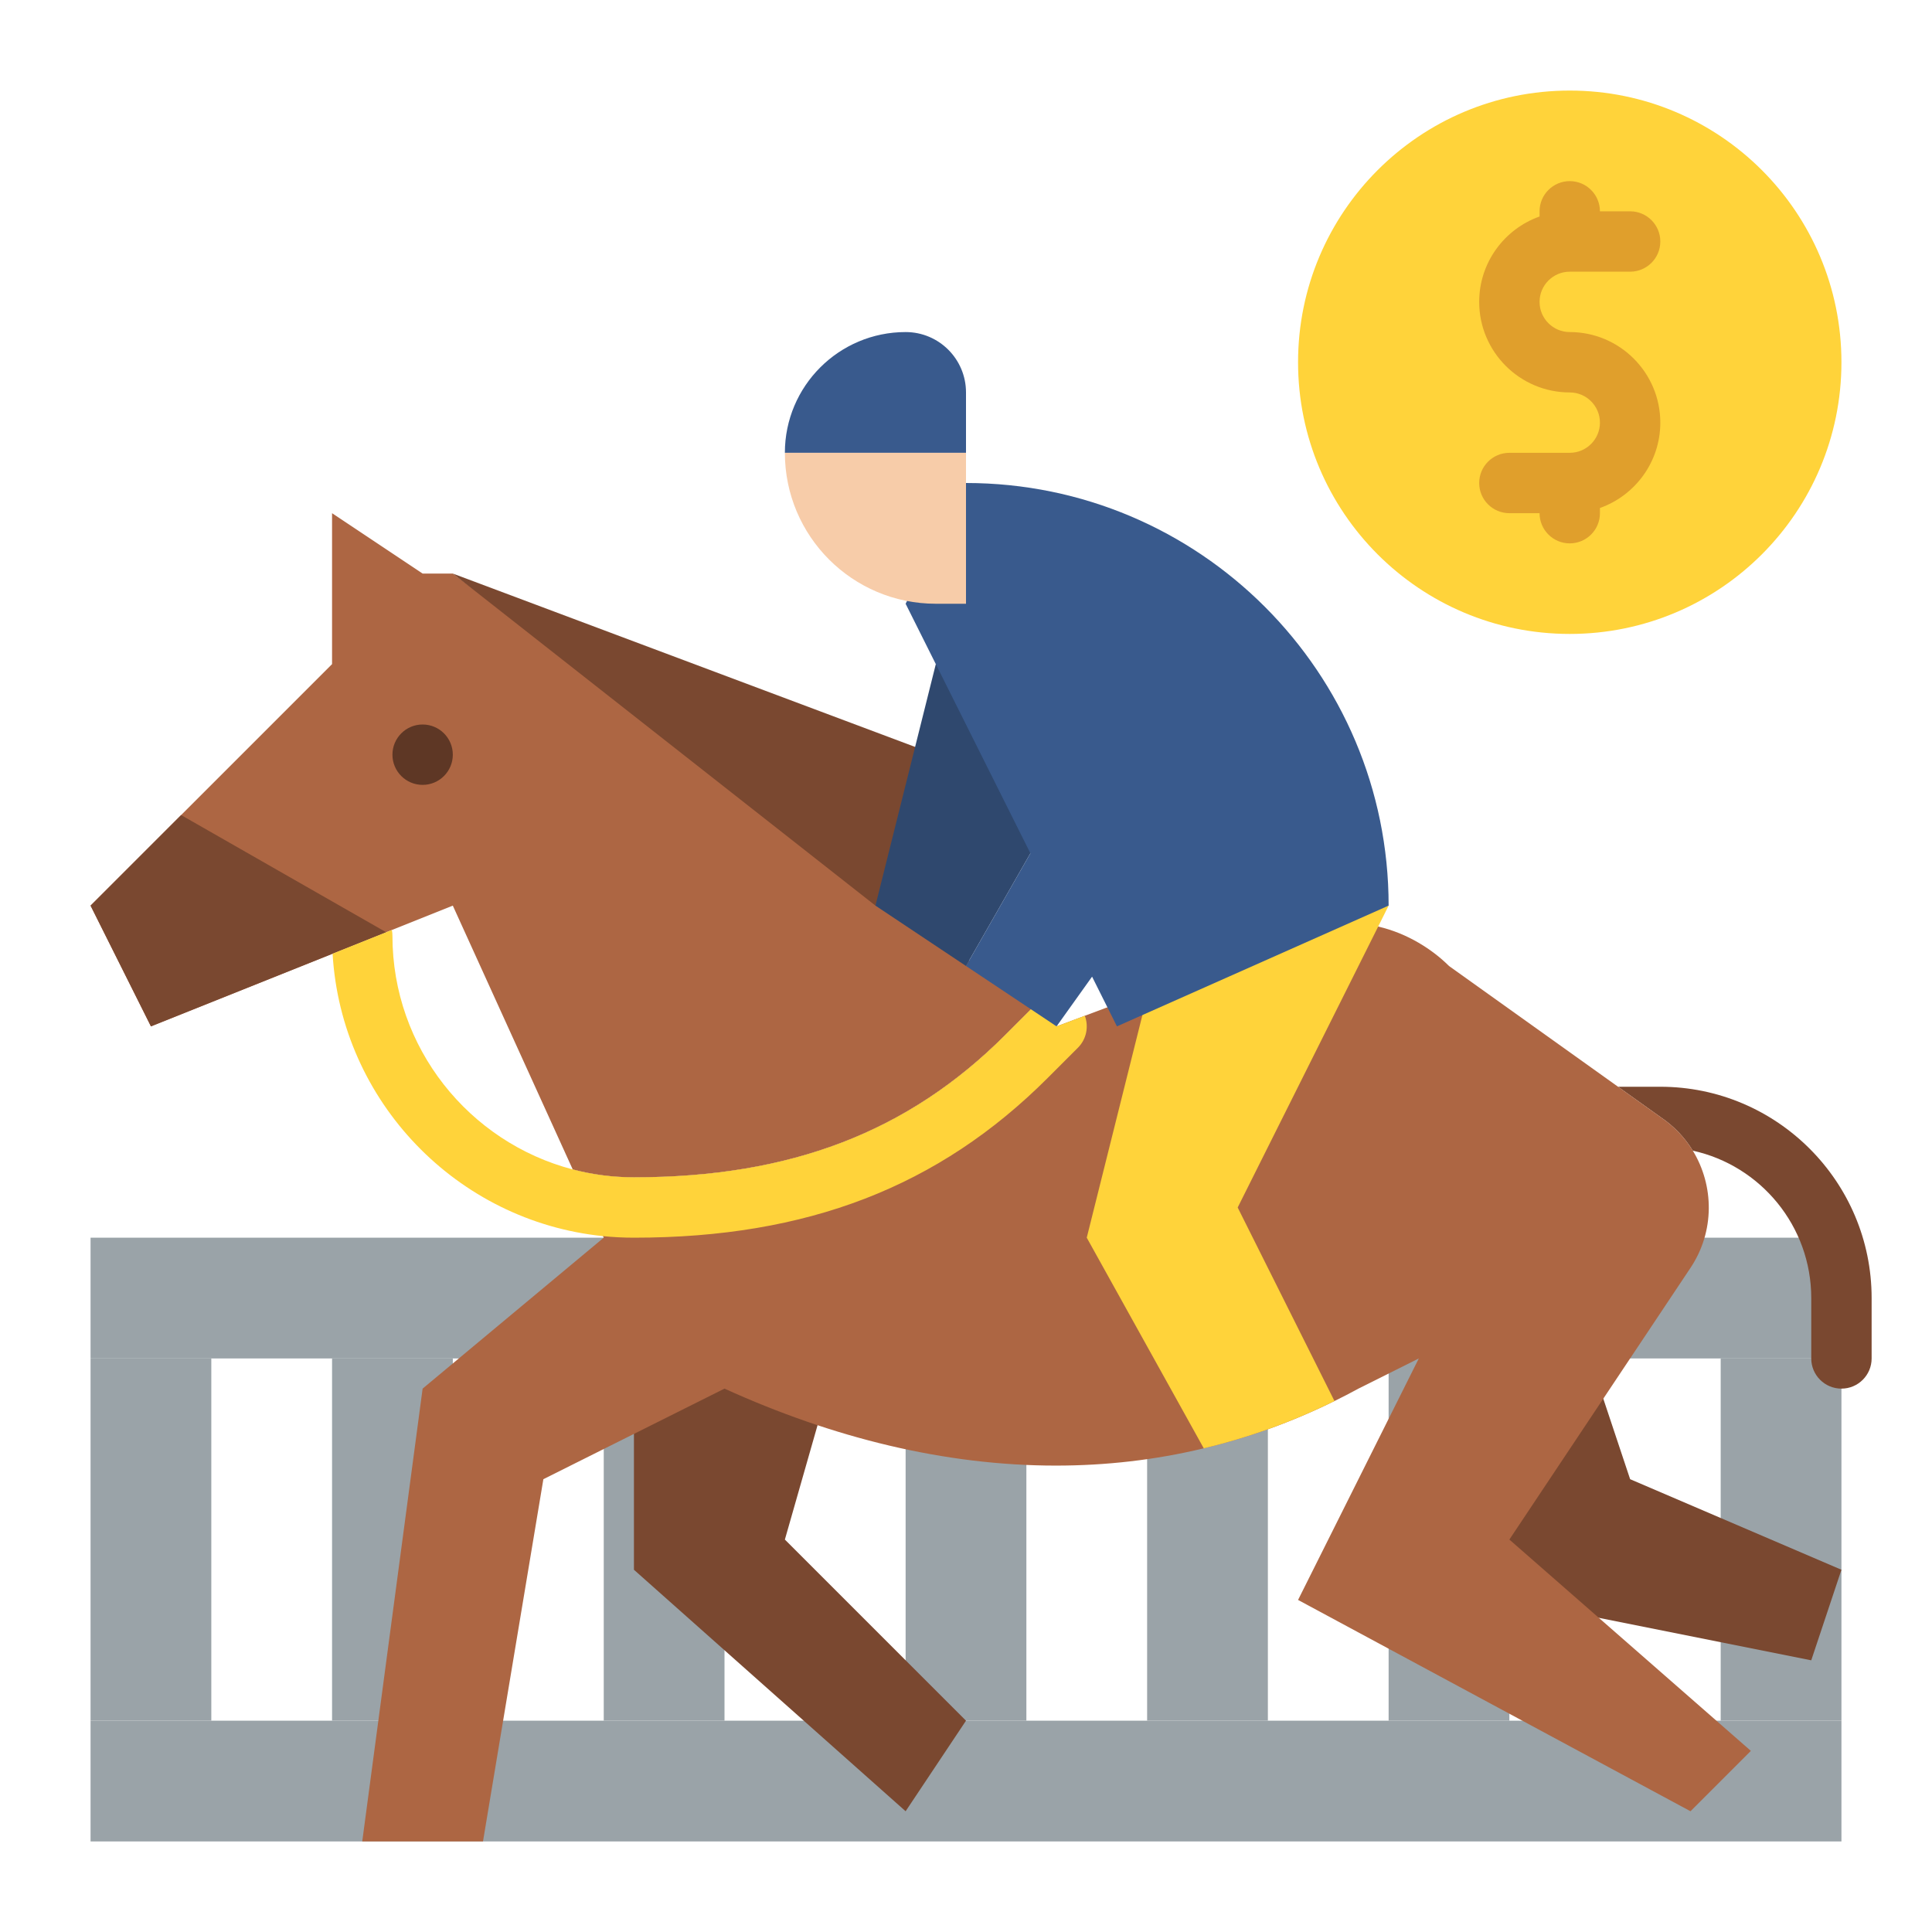 <?xml version="1.0" encoding="UTF-8"?>
<svg xmlns="http://www.w3.org/2000/svg" id="Flat" height="512" viewBox="0 0 512 512" width="512">
  <g fill="#9aa3a8">
    <path d="m88 360h32v96h-32z"></path>
    <path d="m24 456h464v32h-464z"></path>
    <path d="m24 328h464v32h-464z"></path>
    <path d="m160 360h32v96h-32z"></path>
    <path d="m240 360h32v96h-32z"></path>
    <path d="m304 360h32v96h-32z"></path>
    <path d="m368 360h32v96h-32z"></path>
    <path d="m456 360h32v96h-32z"></path>
  </g>
  <path d="m168 360v56l72 64 16-24-48-48 16-56-32-8z" fill="#7a4830"></path>
  <path d="m424 368 8 24 56 24-8 24-80-16-24-32z" fill="#7a4830"></path>
  <path d="m273.53 267.15-7.19 7.19c-25.69 25.69-56.94 37.66-98.34 37.66-5.6 0-11.04-.72-16.22-2.09l-31.78-69.91-16.15 6.46-1.5.6-14.21 5.68-48.14 19.26-16-32 64-64v-40l24 16h8z" fill="#ad6643"></path>
  <path d="m120 152 128 48-16 40z" fill="#7a4830"></path>
  <path d="m248 176-16 64 24 16 32-56z" fill="#2f486e"></path>
  <path d="m102.35 247.06-14.21 5.68-48.14 19.26-16-32 24-24z" fill="#7a4830"></path>
  <path d="m496 344v16c0 4.42-3.58 8-8 8s-8-3.58-8-8v-16c0-19.1-13.45-35.12-31.39-39.06-2.12-3.46-5.01-6.54-8.61-8.94l-11.2-8h11.2c30.88 0 56 25.12 56 56z" fill="#7a4830"></path>
  <circle cx="416" cy="96" fill="#ffd33a" r="72"></circle>
  <path d="m416 88c-4.411 0-8-3.589-8-8s3.589-8 8-8h16c4.418 0 8-3.582 8-8s-3.582-8-8-8h-8c0-4.418-3.582-8-8-8s-8 3.582-8 8v1.376c-9.311 3.303-16 12.195-16 22.624 0 13.233 10.767 24 24 24 4.411 0 8 3.589 8 8s-3.589 8-8 8h-16c-4.418 0-8 3.582-8 8s3.582 8 8 8h8c0 4.418 3.582 8 8 8s8-3.582 8-8v-1.376c9.311-3.303 16-12.195 16-22.624 0-13.233-10.767-24-24-24z" fill="#e09f2c"></path>
  <path d="m24 360h32v96h-32z" fill="#9aa3a8"></path>
  <circle cx="112" cy="200" fill="#5e3725" r="8"></circle>
  <path d="m464 464-16 16-104-56 32-64-16 8c-2.11 1.15-4.22 2.25-6.35 3.29-11.34 5.59-22.92 9.74-34.64 12.53-12.92 3.11-26.02 4.58-39.18 4.58-29.4 0-59.12-7.35-87.83-20.4l-48 24-16 96h-32l16-120 48-40-.19-.41-8.03-17.68c5.18 1.37 10.62 2.09 16.22 2.09 41.4 0 72.65-11.97 98.34-37.66l7.19-7.19 6.47 4.85 7.49-2.81 56.51-21.19c3.77-1.88 7.53-2.87 11.19-3.2 3.47-.3 6.84.01 10.04.75 7.76 1.78 14.43 6.11 18.77 10.45l44.8 32 11.2 8c3.6 2.4 6.49 5.48 8.61 8.94 5.67 9.29 5.83 21.41-.61 31.06l-48 72z" fill="#ad6643"></path>
  <path d="m365.23 245.55-37.23 74.45 25.65 51.29c-11.34 5.59-22.92 9.74-34.64 12.53l-31.01-55.82 16-64 51.19-19.2 12.81-4.8z" fill="#ffd33a"></path>
  <path d="m285.66 277.66-8 8c-28.89 28.88-63.74 42.34-109.66 42.34-2.76 0-5.5-.14-8.19-.41-38.73-3.96-69.37-35.66-71.67-74.85l15.71-6.28c.1.5.15 1.01.15 1.54 0 29.69 20.32 54.72 47.78 61.91 5.18 1.37 10.62 2.09 16.22 2.09 41.4 0 72.65-11.97 98.34-37.66l7.19-7.19 6.47 4.85 7.49-2.81c1.07 2.85.46 6.18-1.83 8.47z" fill="#ffd33a"></path>
  <path d="m256 128-16 32 33.067 66.133-17.067 29.867 24 16 9.412-13.176 6.588 13.176 72-32c0-61.856-50.144-112-112-112z" fill="#395a8d"></path>
  <path d="m208 120c0-17.673 14.327-32 32-32 8.837 0 16 7.163 16 16v16z" fill="#395a8d"></path>
  <path d="m208 120c0 22.091 17.909 40 40 40h8v-40z" fill="#f7cca9"></path>
</svg>
